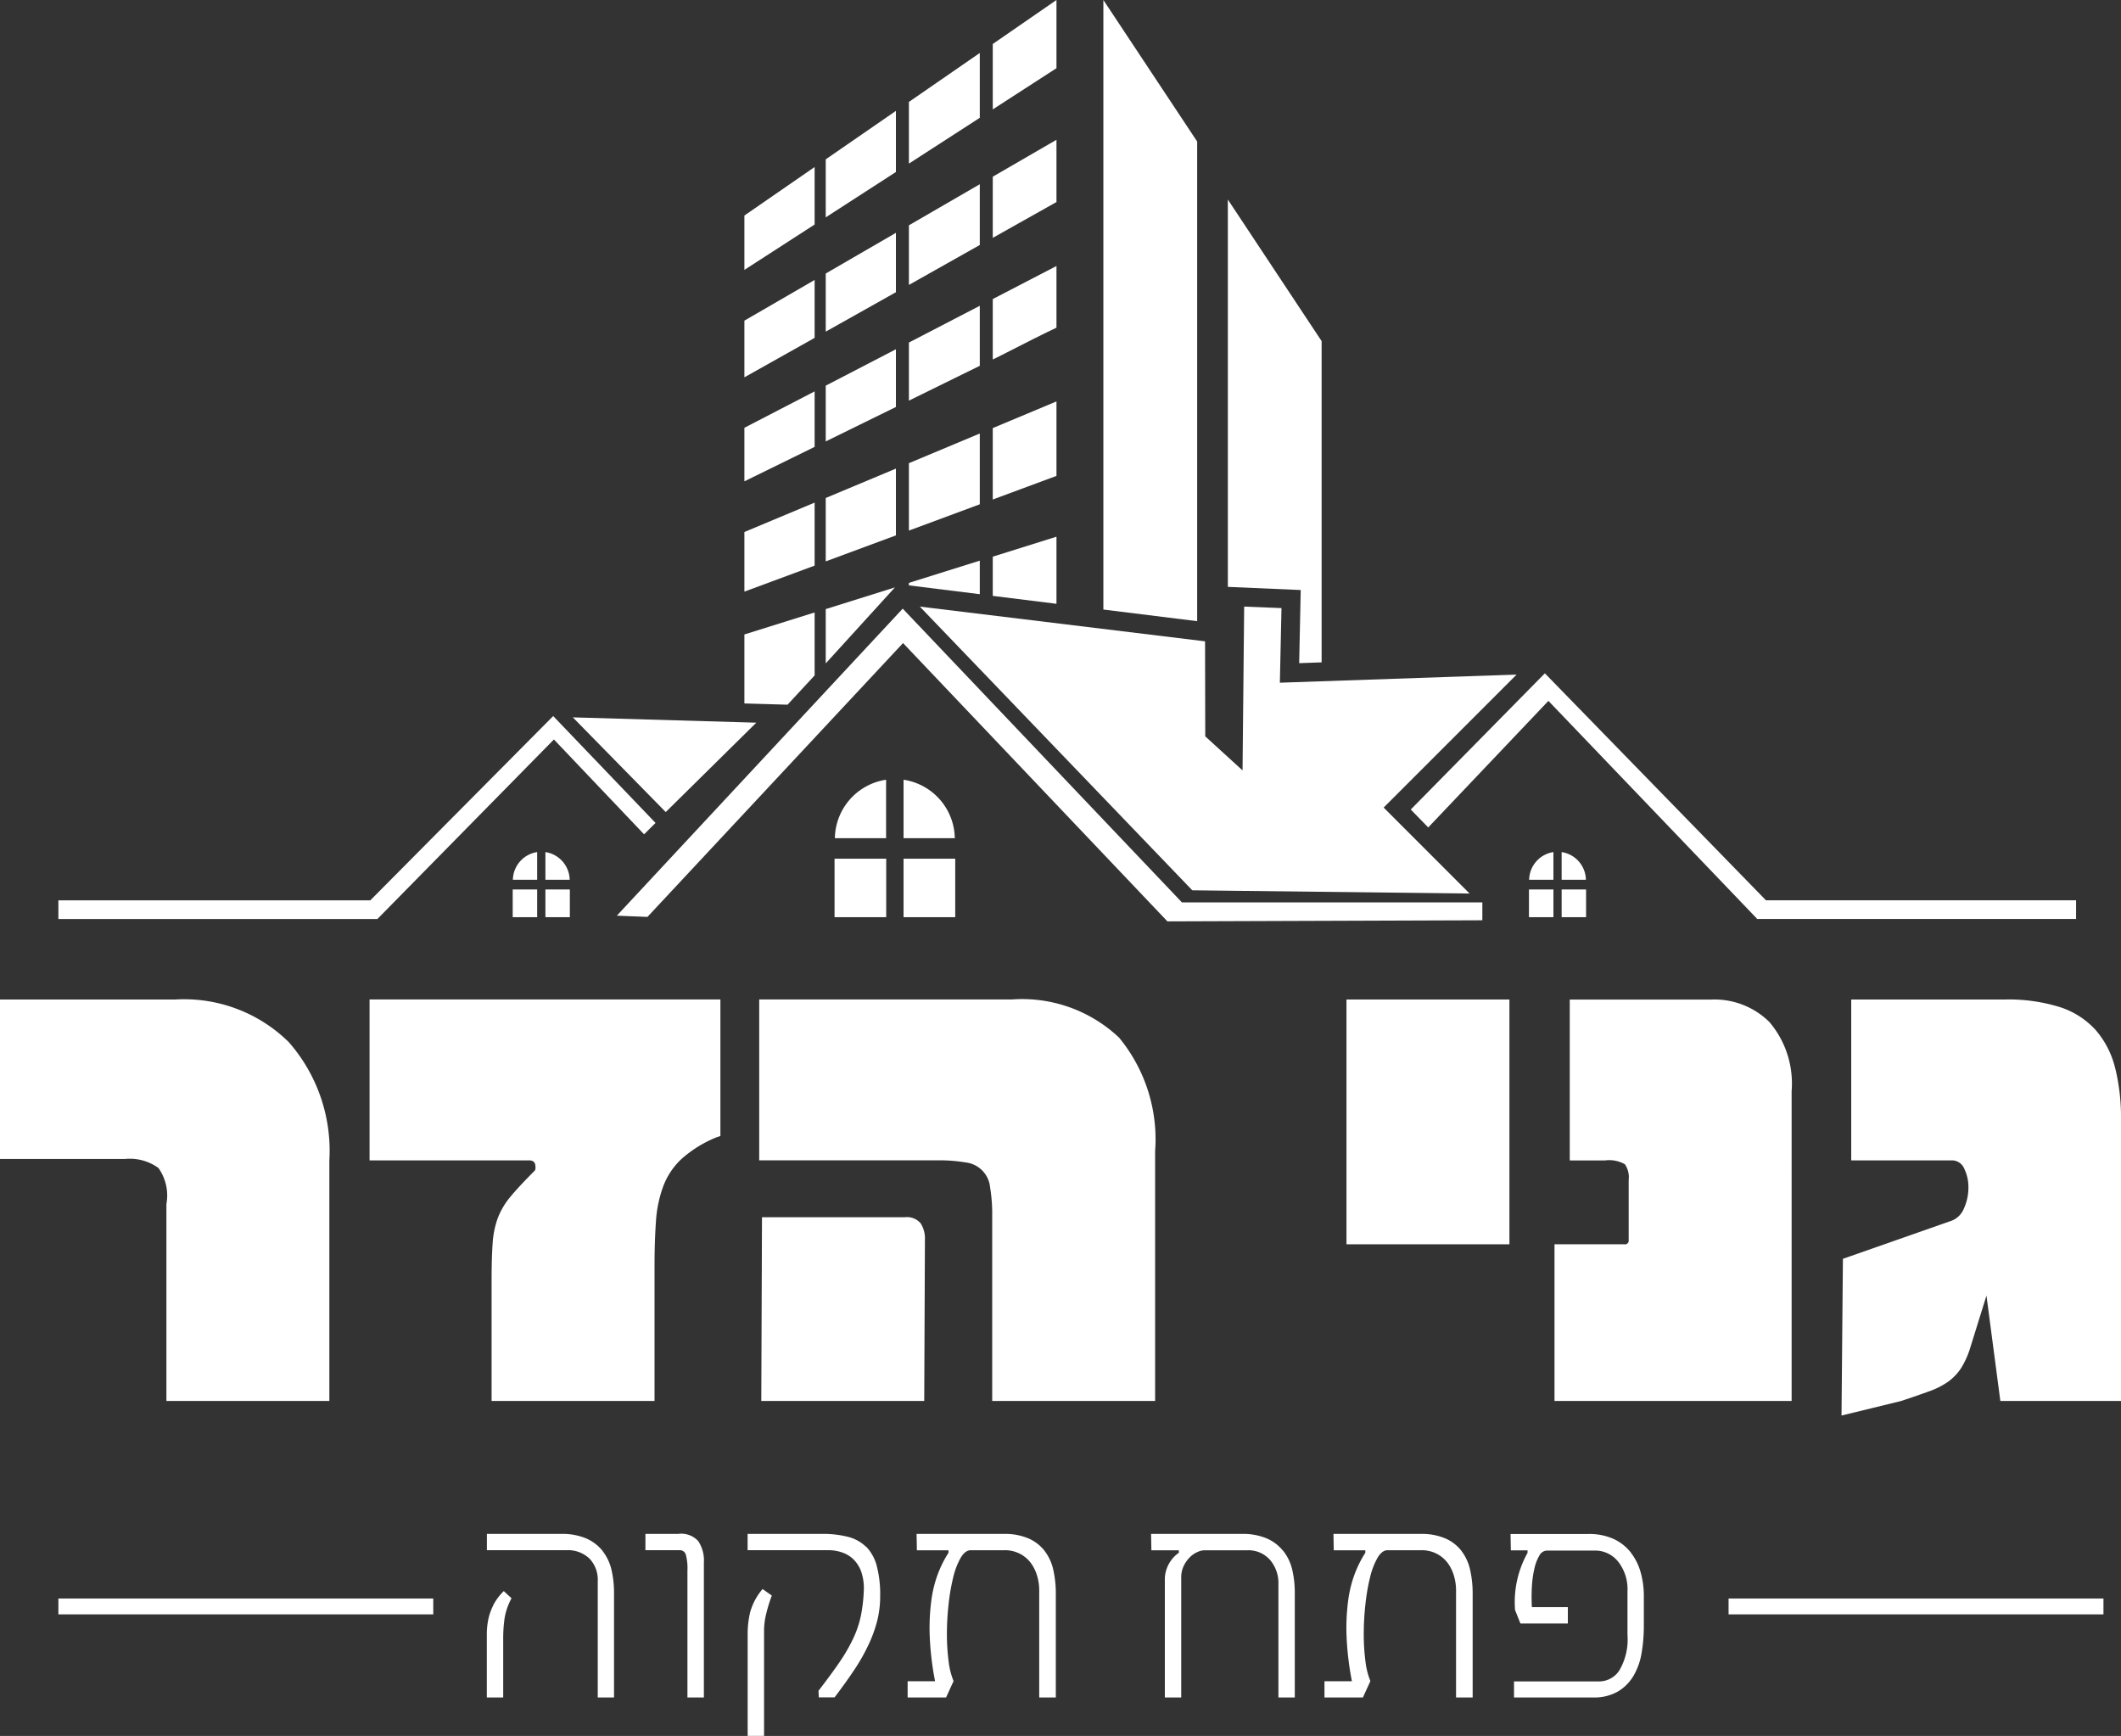 <svg id="Layer_1" data-name="Layer 1" xmlns="http://www.w3.org/2000/svg" width="84.975" height="69.541" viewBox="0 0 84.975 69.541">
  <rect x="0" y="0" width="84.975" height="69.541" fill="#333333" stroke="none"/>
  <g id="Group_326" data-name="Group 326">
    <path id="Path_3293" data-name="Path 3293" d="M32.637,6.691,29.823,8.634v2.178l2.814-1.818Z" fill="#fff"/>
    <path id="Path_3294" data-name="Path 3294" d="M33.082,24.4v2.176c1.218-1.33,2.221-2.448,2.772-3.045Z" fill="#fff"/>
    <path id="Path_3295" data-name="Path 3295" d="M35.894,18.772l-2.812,1.177v2.54l2.812-1.042Z" fill="#fff"/>
    <path id="Path_3296" data-name="Path 3296" d="M32.637,20.134l-2.814,1.178V23.7l2.814-1.042Z" fill="#fff"/>
    <path id="Path_3297" data-name="Path 3297" d="M32.637,11.215l-2.814,1.63v2.27l2.814-1.58Z" fill="#fff"/>
    <path id="Path_3298" data-name="Path 3298" d="M32.637,15.679l-2.814,1.458v2.145l2.814-1.38Z" fill="#fff"/>
    <path id="Path_3299" data-name="Path 3299" d="M35.894,13.991l-2.812,1.458v2.234l2.812-1.38Z" fill="#fff"/>
    <path id="Path_3300" data-name="Path 3300" d="M39.254,22.459l-2.84.891v.1l2.84.353Z" fill="#fff"/>
    <path id="Path_3301" data-name="Path 3301" d="M39.254,7.38l-2.84,1.646v2.388l2.84-1.6Z" fill="#fff"/>
    <path id="Path_3302" data-name="Path 3302" d="M39.254,17.366l-2.84,1.189v2.7l2.84-1.053Z" fill="#fff"/>
    <path id="Path_3303" data-name="Path 3303" d="M39.254,12.25l-2.84,1.472v2.327l2.84-1.395Z" fill="#fff"/>
    <path id="Path_3304" data-name="Path 3304" d="M35.894,9.327l-2.812,1.63v2.328l2.812-1.579Z" fill="#fff"/>
    <path id="Path_3305" data-name="Path 3305" d="M32.637,27.057V24.535l-2.814.881V28.18l1.728.05C31.924,27.83,32.288,27.437,32.637,27.057Z" fill="#fff"/>
    <path id="Path_3306" data-name="Path 3306" d="M39.254,2.122l-2.84,1.961V6.554l2.84-1.835Z" fill="#fff"/>
    <path id="Path_3307" data-name="Path 3307" d="M35.894,4.442,33.082,6.383V8.707L35.894,6.89Z" fill="#fff"/>
    <path id="Path_3308" data-name="Path 3308" d="M42.326,5.6,39.774,7.078v2.45l2.552-1.434Z" fill="#fff"/>
    <path id="Path_3309" data-name="Path 3309" d="M42.326,0,39.774,1.762v2.62l2.552-1.65Z" fill="#fff"/>
    <path id="Path_3310" data-name="Path 3310" d="M42.326,13.125V10.656L39.774,11.98V14.4l.277-.135c1-.513,1.793-.912,2.275-1.138Z" fill="#fff"/>
    <path id="Path_3311" data-name="Path 3311" d="M52.049,26.566l.9-.032V13.665L49.192,7.994V23.51l2.92.126Z" fill="#fff"/>
    <path id="Path_3312" data-name="Path 3312" d="M42.326,16.081l-2.552,1.068V20.01l2.552-.946Z" fill="#fff"/>
    <path id="Path_3313" data-name="Path 3313" d="M47.963,5.67,44.205,0V24.418l3.758.466Z" fill="#fff"/>
    <path id="Path_3314" data-name="Path 3314" d="M42.326,21.5l-2.552.8v1.571l2.552.317Z" fill="#fff"/>
    <path id="Path_3315" data-name="Path 3315" d="M47.767,35.665l11.11.13-3.443-3.444,5.328-5.328-9.486.326.065-2.989L49.846,24.3l-.065,6.562-1.494-1.364-.008-3.807L36.851,24.3Z" fill="#fff"/>
    <path id="Path_3316" data-name="Path 3316" d="M25.939,36.731l10.24-10.97L46.771,36.91l12.617-.044v-.717H47.352L36.166,24.382l-11.454,12.3Z" fill="#fff"/>
    <path id="Path_3317" data-name="Path 3317" d="M57.22,33.147l4.815-5.07L70.389,36.8h0v.014H83.175v-.748H70.751l-8.858-9.093L56.52,32.429Z" fill="#fff"/>
    <path id="Path_3318" data-name="Path 3318" d="M30.3,28.95l-7.351-.213,3.723,3.794Z" fill="#fff"/>
    <path id="Path_3319" data-name="Path 3319" d="M15.12,36.815h0v0l7.072-7.192,3.613,3.8.14-.14.318-.317-4.1-4.281-7.328,7.383H2.339v.748H15.12Z" fill="#fff"/>
    <rect id="Rectangle_243" data-name="Rectangle 243" width="2.07" height="2.343" transform="translate(36.2 34.399)" fill="#fff"/>
    <path id="Path_3320" data-name="Path 3320" d="M36.2,31.236v2.342h2.053A2.409,2.409,0,0,0,36.2,31.236Z" fill="#fff"/>
    <rect id="Rectangle_244" data-name="Rectangle 244" width="2.07" height="2.343" transform="translate(33.435 34.399)" fill="#fff"/>
    <path id="Path_3321" data-name="Path 3321" d="M35.5,31.236a2.408,2.408,0,0,0-2.052,2.342H35.5V31.236Z" fill="#fff"/>
    <rect id="Rectangle_245" data-name="Rectangle 245" width="0.979" height="1.11" transform="translate(62.565 35.632)" fill="#fff"/>
    <path id="Path_3322" data-name="Path 3322" d="M62.236,34.134a1.144,1.144,0,0,0-.973,1.11h.973Z" fill="#fff"/>
    <path id="Path_3323" data-name="Path 3323" d="M62.565,34.134v1.11h.972A1.143,1.143,0,0,0,62.565,34.134Z" fill="#fff"/>
    <rect id="Rectangle_246" data-name="Rectangle 246" width="0.98" height="1.11" transform="translate(61.256 35.632)" fill="#fff"/>
    <path id="Path_3324" data-name="Path 3324" d="M21.851,34.134v1.11h.972A1.143,1.143,0,0,0,21.851,34.134Z" fill="#fff"/>
    <rect id="Rectangle_247" data-name="Rectangle 247" width="0.979" height="1.11" transform="translate(21.851 35.632)" fill="#fff"/>
    <path id="Path_3325" data-name="Path 3325" d="M21.521,34.134a1.144,1.144,0,0,0-.973,1.11h.973Z" fill="#fff"/>
    <rect id="Rectangle_248" data-name="Rectangle 248" width="0.98" height="1.11" transform="translate(20.541 35.632)" fill="#fff"/>
    <path id="Path_3326" data-name="Path 3326" d="M6.348,46.79a1.9,1.9,0,0,1,.319,1.444v7.889h6.528V46.484a6.6,6.6,0,0,0-1.625-4.736A5.97,5.97,0,0,0,7.028,40.04H0v6.389H5A1.947,1.947,0,0,1,6.348,46.79Z" fill="#fff"/>
    <path id="Path_3327" data-name="Path 3327" d="M14.806,46.484h6.389c.148,0,.231.061.25.181s.01.2-.027.236c-.407.408-.728.75-.958,1.028a3.007,3.007,0,0,0-.515.861,3.655,3.655,0,0,0-.208,1.014c-.027.38-.042.875-.042,1.486v4.833h6.528V50.734q0-1,.056-1.792a4.969,4.969,0,0,1,.292-1.417,2.89,2.89,0,0,1,.735-1.1,4.849,4.849,0,0,1,1.39-.861l.166-.056V40.039H14.806v6.444Z" fill="#fff"/>
    <path id="Path_3328" data-name="Path 3328" d="M46.278,56.123v-10a6.407,6.407,0,0,0-1.444-4.556,5.651,5.651,0,0,0-4.306-1.528H30.417v6.444h7.14a6.2,6.2,0,0,1,1.125.083,1.108,1.108,0,0,1,.985,1,6.517,6.517,0,0,1,.084,1.167v7.389h6.527Z" fill="#fff"/>
    <path id="Path_3329" data-name="Path 3329" d="M30.528,48.762,30.5,56.123h6.528l.028-6.472a1.13,1.13,0,0,0-.167-.639.716.716,0,0,0-.639-.25H30.527Z" fill="#fff"/>
    <rect id="Rectangle_249" data-name="Rectangle 249" width="6.528" height="9.806" transform="translate(53.945 40.04)" fill="#fff"/>
    <path id="Path_3330" data-name="Path 3330" d="M65.085,49.845H62.279v6.278h9.5V43.706a3.8,3.8,0,0,0-.89-2.764,3.128,3.128,0,0,0-2.333-.9H62.89v6.444h1.417a1.276,1.276,0,0,1,.792.153.913.913,0,0,1,.152.625v2.417a.148.148,0,0,1-.167.167Z" fill="#fff"/>
    <path id="Path_3331" data-name="Path 3331" d="M84.738,42.776a3.634,3.634,0,0,0-.778-1.514,3.3,3.3,0,0,0-1.431-.917,6.91,6.91,0,0,0-2.222-.305h-6.14v6.444h4.028a.533.533,0,0,1,.5.333,1.687,1.687,0,0,1,.167.764,2.02,2.02,0,0,1-.181.833.872.872,0,0,1-.569.514l-4.278,1.5-.056,6.278,2.39-.583q.666-.222,1.125-.389a3.111,3.111,0,0,0,.764-.389,2.057,2.057,0,0,0,.514-.542,3.5,3.5,0,0,0,.375-.847l.639-2.056.556,4.222h4.834V44.844a8.231,8.231,0,0,0-.236-2.07Z" fill="#fff"/>
    <path id="Path_3332" data-name="Path 3332" d="M19.758,64.318a2.251,2.251,0,0,0-.2.579,3,3,0,0,0-.054.555V68h.656V65.626a5.625,5.625,0,0,1,.054-.788,2.52,2.52,0,0,1,.28-.812l-.311-.287a2.235,2.235,0,0,0-.43.579Z" fill="#fff"/>
    <path id="Path_3333" data-name="Path 3333" d="M24.151,62.14a1.712,1.712,0,0,0-.656-.507,2.439,2.439,0,0,0-1.015-.185H19.507V62.1h3.188a1.245,1.245,0,0,1,.919.334,1.223,1.223,0,0,1,.334.907V68H24.6V63.823a4.025,4.025,0,0,0-.1-.931,1.935,1.935,0,0,0-.353-.752Z" fill="#fff"/>
    <path id="Path_3334" data-name="Path 3334" d="M27.195,61.447H25.858V62.1h1.361a.251.251,0,0,1,.256.173,2.117,2.117,0,0,1,.066.65V68H28.2V62.6a1.4,1.4,0,0,0-.227-.865.924.924,0,0,0-.776-.292Z" fill="#fff"/>
    <path id="Path_3335" data-name="Path 3335" d="M30.061,64.557a3.683,3.683,0,0,0-.107.9v4.083h.657V65.315a2.9,2.9,0,0,1,.089-.681,6.141,6.141,0,0,1,.222-.716l-.37-.263a2.451,2.451,0,0,0-.49.9Z" fill="#fff"/>
    <path id="Path_3336" data-name="Path 3336" d="M34.705,61.972a1.6,1.6,0,0,0-.729-.406,4.051,4.051,0,0,0-1.051-.119H29.952V62.1h3.235a1.691,1.691,0,0,1,.55.09,1.218,1.218,0,0,1,.459.28,1.317,1.317,0,0,1,.311.5,2.072,2.072,0,0,1,.1.752,6.433,6.433,0,0,1-.119,1.015,4.183,4.183,0,0,1-.305.9,6.927,6.927,0,0,1-.549.949q-.342.5-.842,1.146l.012.263h.633q.455-.6.794-1.11a7.61,7.61,0,0,0,.566-1,5.386,5.386,0,0,0,.347-.955,4.071,4.071,0,0,0,.119-1,4.487,4.487,0,0,0-.137-1.2,1.741,1.741,0,0,0-.424-.77Z" fill="#fff"/>
    <path id="Path_3337" data-name="Path 3337" d="M41.861,62.14a1.667,1.667,0,0,0-.645-.507,2.413,2.413,0,0,0-1.009-.185H36.722l.012.656H38v.1a4.519,4.519,0,0,0-.412.812,4.756,4.756,0,0,0-.274,1.092,8.412,8.412,0,0,0-.066,1.433,11.774,11.774,0,0,0,.215,1.809h-1.1V68h1.54l.3-.657a3,3,0,0,1-.2-.806,8.427,8.427,0,0,1-.066-1.086,10.7,10.7,0,0,1,.066-1.176,8.153,8.153,0,0,1,.185-1.081,3,3,0,0,1,.3-.788c.119-.2.255-.305.4-.305h1.35a1.313,1.313,0,0,1,.627.144,1.282,1.282,0,0,1,.436.37,1.633,1.633,0,0,1,.25.513,2.028,2.028,0,0,1,.084.573V68H42.3V63.824a4.267,4.267,0,0,0-.1-.931,1.917,1.917,0,0,0-.341-.752Z" fill="#fff"/>
    <path id="Path_3338" data-name="Path 3338" d="M51.417,62.14a1.712,1.712,0,0,0-.656-.507,2.439,2.439,0,0,0-1.015-.185h-3.63l.013.656h1.1v.1a1.31,1.31,0,0,0-.561,1.027V68h.656V63.2a1.055,1.055,0,0,1,.107-.484,1.28,1.28,0,0,1,.251-.346,1.006,1.006,0,0,1,.3-.2.7.7,0,0,1,.263-.066h1.72a1.148,1.148,0,0,1,.919.388,1.42,1.42,0,0,1,.334.961V68h.656V63.823a4.026,4.026,0,0,0-.1-.931,1.935,1.935,0,0,0-.353-.752Z" fill="#fff"/>
    <path id="Path_3339" data-name="Path 3339" d="M58.562,62.14a1.667,1.667,0,0,0-.645-.507,2.413,2.413,0,0,0-1.009-.185H53.423l.012.656H54.7v.1a4.519,4.519,0,0,0-.412.812,4.756,4.756,0,0,0-.274,1.092,8.412,8.412,0,0,0-.066,1.433,11.774,11.774,0,0,0,.215,1.809h-1.1V68h1.54l.3-.657a3,3,0,0,1-.2-.806,8.427,8.427,0,0,1-.066-1.086,10.7,10.7,0,0,1,.066-1.176,8.153,8.153,0,0,1,.185-1.081,3,3,0,0,1,.3-.788c.119-.2.255-.305.4-.305h1.35a1.313,1.313,0,0,1,.627.144,1.282,1.282,0,0,1,.436.37,1.633,1.633,0,0,1,.25.513,2.028,2.028,0,0,1,.084.573V68H59V63.824a4.267,4.267,0,0,0-.1-.931,1.917,1.917,0,0,0-.341-.752Z" fill="#fff"/>
    <path id="Path_3340" data-name="Path 3340" d="M65.343,62.2a1.9,1.9,0,0,0-.692-.549,2.384,2.384,0,0,0-1.033-.2h-3.1l.012.656h.669v.1a4.044,4.044,0,0,0-.5,2.292l.215.537h1.9v-.656H61.373a6.875,6.875,0,0,1,0-.812,4.159,4.159,0,0,1,.1-.728,1.8,1.8,0,0,1,.2-.525.359.359,0,0,1,.305-.2h1.9a1.181,1.181,0,0,1,.955.448,1.785,1.785,0,0,1,.37,1.176v1.755a2.452,2.452,0,0,1-.322,1.415.966.966,0,0,1-.812.448H60.657V68H63.82a1.912,1.912,0,0,0,1-.239,1.793,1.793,0,0,0,.627-.633,2.663,2.663,0,0,0,.322-.913,6.42,6.42,0,0,0,.089-1.081V63.943a3.492,3.492,0,0,0-.125-.949,2.292,2.292,0,0,0-.394-.794Z" fill="#fff"/>
    <rect id="Rectangle_250" data-name="Rectangle 250" width="15.019" height="0.635" transform="translate(69.253 64.036)" fill="#fff"/>
    <rect id="Rectangle_251" data-name="Rectangle 251" width="15.019" height="0.635" transform="translate(2.339 64.036)" fill="#fff"/>
  </g>
</svg>
